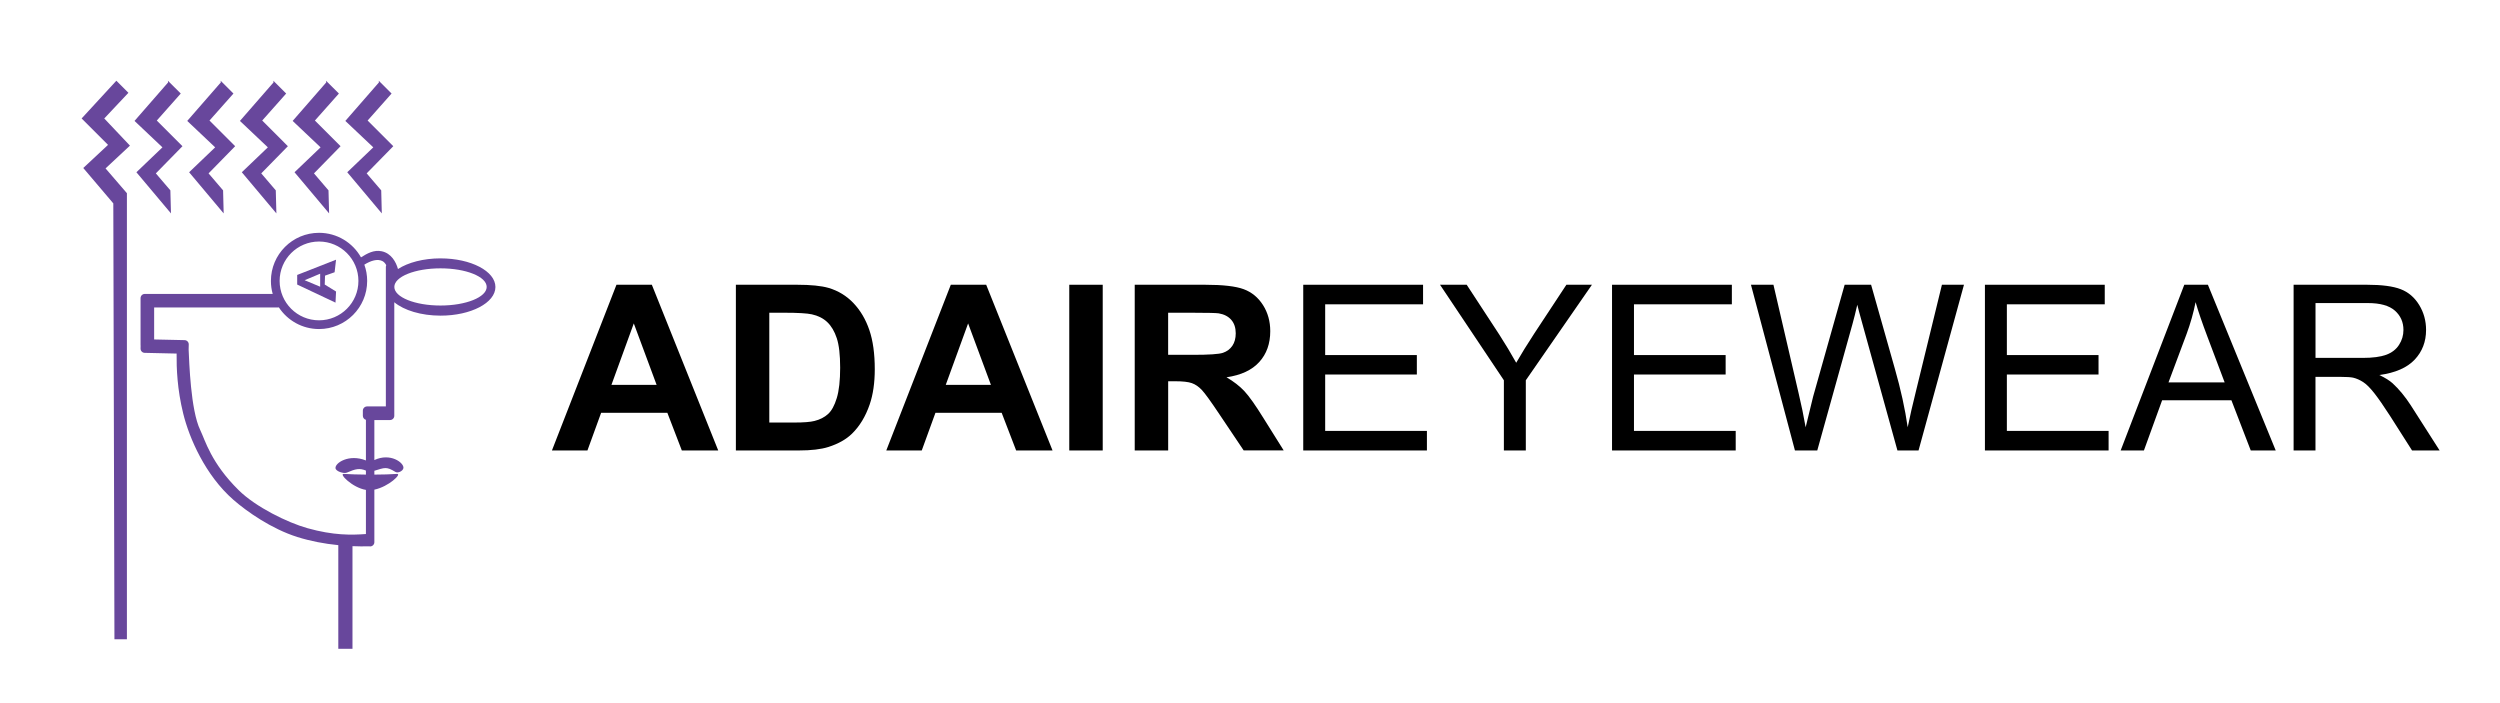 <?xml version="1.0" encoding="UTF-8"?>
<svg id="Layer_1" data-name="Layer 1" xmlns="http://www.w3.org/2000/svg" viewBox="0 0 864 243">
  <defs>
    <style>
      .cls-1, .cls-2 {
        stroke-width: 0px;
      }

      .cls-2 {
        fill: #68479c;
      }
    </style>
  </defs>
  <g>
    <polygon class="cls-2" points="40.21 27.9 28.21 40.94 37.34 50.07 28.78 58.06 39.16 70.29 39.55 220.94 43.86 220.94 43.86 66.77 36.48 58.2 44.91 50.33 36.03 40.94 44.38 32.07 40.21 27.9"/>
    <polygon class="cls-2" points="58.1 28.48 46.49 41.79 56.14 50.92 47.14 59.53 59.09 73.75 58.88 65.79 53.86 59.92 63.06 50.53 54.19 41.66 62.47 32.33 58.03 27.9 58.1 28.48"/>
    <polygon class="cls-2" points="76.32 28.48 64.71 41.79 74.36 50.92 65.36 59.53 77.3 73.75 77.1 65.79 72.08 59.92 81.27 50.53 72.4 41.66 80.68 32.33 76.25 27.9 76.32 28.48"/>
    <polygon class="cls-2" points="94.53 28.48 82.92 41.79 92.57 50.92 83.57 59.53 95.52 73.75 95.31 65.79 90.29 59.92 99.49 50.53 90.62 41.66 98.9 32.33 94.47 27.9 94.53 28.48"/>
    <polygon class="cls-2" points="112.75 28.48 101.14 41.79 110.79 50.92 101.79 59.53 113.74 73.75 113.53 65.79 108.51 59.92 117.7 50.53 108.83 41.66 117.12 32.33 112.68 27.9 112.75 28.48"/>
    <polygon class="cls-2" points="130.96 28.48 119.35 41.79 129.01 50.92 120.01 59.53 131.95 73.75 131.75 65.79 126.72 59.92 135.92 50.53 127.05 41.66 135.33 32.33 130.9 27.9 130.96 28.48"/>
    <path class="cls-2" d="M152.28,89.29c-5.96,0-11.28,1.44-14.74,3.69-.67-2.46-2.34-5.45-5.61-6.14-2.74-.58-5.04.77-7.17,2.1-2.85-5.06-8.28-8.48-14.5-8.48-9.19,0-16.63,7.44-16.63,16.63,0,1.56.21,3.06.62,4.49h-44.22c-.8,0-1.45.65-1.45,1.46v16.25c0,.07,0,.14.02.21l-.02.95c-.02.81.62,1.48,1.42,1.49l11.04.25c-.06,5.06.21,12.33,2.28,20.73,2.07,8.44,7.62,21.3,17.32,29.79,4.7,4.11,13.21,10.06,22.1,12.87,4.58,1.44,9.41,2.35,14.18,2.82v35.83h4.9v-35.48c1.97.09,3.9.1,5.78.05t.02,0s.01,0,.02,0t.02,0c.09.03.17.04.26.04.8,0,1.46-.66,1.46-1.46v-18.16c4.96-1.02,9.66-5.56,7.81-5.44-2.15.15-4.92.23-7.81.24v-1.33c3.58-1.06,4.1-1.55,7.3.41.87.53,2.64-.34,2.75-1.39.17-1.79-4.49-5.33-10.05-2.72v-13.83h5.43c.8,0,1.46-.66,1.46-1.46v-39.25c3.35,2.79,9.27,4.63,16.01,4.63,10.46,0,18.94-4.43,18.94-9.9,0-5.46-8.47-9.89-18.94-9.89ZM110.26,83.47c7.52,0,13.61,6.1,13.61,13.62s-6.09,13.61-13.61,13.61-13.62-6.09-13.62-13.61,6.11-13.62,13.62-13.62ZM133.35,92.24v48.22h-6.49c-.8,0-1.46.65-1.46,1.46v1.78c0,.66.45,1.23,1.06,1.39v14.04c-5.89-2.35-10.73.88-10.51,2.68.13,1.13,2.92,1.96,3.91,1.53,3.03-1.32,4.4-1.61,6.6-.71v1.39c-2.73-.02-5.42-.1-7.66-.24-1.79-.11,2.99,4.77,7.66,5.53v15.25c-4.94.37-11.21.51-20.2-2.02-6.91-1.93-17.9-7.33-23.77-13.13-9.58-9.45-11.55-17.18-13.3-20.81-3.32-6.88-3.79-23.57-4-27.78l.04-1.78c.02-.8-.62-1.47-1.43-1.49l-10.53-.23v-11.05h42.76c.12,0,.23-.01.34-.04,2.97,4.51,8.08,7.49,13.89,7.49,9.18,0,16.63-7.45,16.63-16.63,0-1.98-.34-3.87-.98-5.62,2.33-1.46,4.55-2.05,6.18-1.27.59.28,1.05.8,1.39,1.44-.08.18-.13.39-.13.6ZM152.24,105.59c-8.82,0-15.96-2.88-15.96-6.43s7.14-6.42,15.96-6.42,15.96,2.88,15.96,6.42c-.01,3.55-7.16,6.43-15.96,6.43Z"/>
    <path class="cls-2" d="M112.33,95.26l3.31-1.17.5-4.34-13.43,5.27v3.32l13.24,6.25.19-3.84-3.91-2.41.1-3.08ZM110.65,99.09l-5.37-2.25,5.37-2.25v4.5Z"/>
  </g>
  <path class="cls-1" d="M248.22,155.68h-12.58l-5-13.01h-22.89l-4.73,13.01h-12.27l22.3-57.27h12.23l22.94,57.27ZM226.93,133.02l-7.89-21.25-7.73,21.25h15.62Z"/>
  <path class="cls-1" d="M254.31,98.41h21.13c4.77,0,8.4.37,10.9,1.09,3.36.99,6.24,2.75,8.63,5.27,2.4,2.53,4.22,5.62,5.47,9.28,1.25,3.66,1.88,8.17,1.88,13.54,0,4.71-.59,8.78-1.76,12.19-1.43,4.17-3.48,7.54-6.13,10.12-2.01,1.95-4.71,3.48-8.12,4.57-2.55.81-5.96,1.21-10.23,1.21h-21.76v-57.27h0ZM265.87,108.1v37.93h8.63c3.23,0,5.56-.18,6.99-.55,1.88-.47,3.43-1.26,4.67-2.38,1.24-1.12,2.25-2.96,3.03-5.53.78-2.56,1.17-6.06,1.17-10.49s-.39-7.83-1.17-10.2c-.78-2.37-1.88-4.22-3.28-5.55s-3.19-2.23-5.35-2.7c-1.62-.36-4.78-.55-9.49-.55h-5.2v.02Z"/>
  <path class="cls-1" d="M363.76,155.68h-12.58l-5-13.01h-22.89l-4.73,13.01h-12.26l22.3-57.27h12.23l22.93,57.27ZM342.47,133.02l-7.89-21.25-7.73,21.25h15.62Z"/>
  <path class="cls-1" d="M369.54,155.68v-57.27h11.56v57.27h-11.56Z"/>
  <path class="cls-1" d="M392.16,155.68v-57.27h24.34c6.12,0,10.57.51,13.34,1.54s4.99,2.86,6.66,5.49,2.5,5.64,2.5,9.02c0,4.3-1.26,7.85-3.79,10.64-2.53,2.8-6.3,4.56-11.33,5.29,2.5,1.46,4.56,3.06,6.19,4.8,1.63,1.75,3.82,4.84,6.58,9.3l6.99,11.17h-13.83l-8.36-12.46c-2.97-4.45-5-7.26-6.09-8.42s-2.25-1.95-3.48-2.38c-1.22-.43-3.16-.64-5.82-.64h-2.34v23.91h-11.56ZM403.72,122.63h8.55c5.55,0,9.01-.23,10.39-.7,1.38-.47,2.46-1.28,3.24-2.42.78-1.15,1.17-2.58,1.17-4.3,0-1.93-.51-3.48-1.54-4.67-1.03-1.18-2.48-1.93-4.36-2.25-.94-.13-3.75-.2-8.44-.2h-9.02v14.54h0Z"/>
  <path class="cls-1" d="M450.4,155.68v-57.27h41.41v6.76h-33.83v17.54h31.68v6.72h-31.68v19.49h35.16v6.76h-42.74Z"/>
  <path class="cls-1" d="M519.74,155.68v-24.26l-22.07-33.01h9.22l11.29,17.27c2.08,3.23,4.02,6.46,5.82,9.69,1.72-2.99,3.8-6.37,6.25-10.12l11.09-16.84h8.83l-22.85,33.01v24.26h-7.58Z"/>
  <path class="cls-1" d="M557.12,155.68v-57.27h41.41v6.76h-33.83v17.54h31.68v6.72h-31.68v19.49h35.16v6.76h-42.74Z"/>
  <path class="cls-1" d="M620.33,155.68l-15.2-57.27h7.77l8.71,37.54c.94,3.93,1.74,7.84,2.42,11.72,1.46-6.12,2.32-9.65,2.58-10.59l10.9-38.67h9.14l8.2,28.98c2.06,7.19,3.54,13.95,4.45,20.27.73-3.62,1.68-7.77,2.85-12.46l8.98-36.8h7.62l-15.7,57.27h-7.3l-12.07-43.63c-1.02-3.65-1.62-5.88-1.8-6.72-.6,2.63-1.16,4.87-1.68,6.72l-12.15,43.63h-7.72Z"/>
  <path class="cls-1" d="M685.99,155.68v-57.27h41.41v6.76h-33.83v17.54h31.68v6.72h-31.68v19.49h35.16v6.76h-42.74Z"/>
  <path class="cls-1" d="M732.9,155.68l21.99-57.27h8.16l23.44,57.27h-8.63l-6.68-17.34h-23.95l-6.29,17.34h-8.04ZM749.43,132.16h19.41l-5.98-15.86c-1.82-4.82-3.18-8.78-4.06-11.88-.73,3.67-1.76,7.32-3.09,10.94l-6.28,16.8Z"/>
  <path class="cls-1" d="M792.67,155.68v-57.27h25.39c5.1,0,8.98.51,11.64,1.54,2.66,1.03,4.78,2.85,6.37,5.45,1.59,2.6,2.38,5.48,2.38,8.63,0,4.06-1.32,7.49-3.95,10.27-2.63,2.79-6.69,4.56-12.19,5.31,2,.96,3.53,1.91,4.57,2.85,2.21,2.03,4.31,4.57,6.29,7.62l9.96,15.59h-9.53l-7.58-11.91c-2.21-3.44-4.04-6.07-5.47-7.89-1.43-1.82-2.71-3.1-3.85-3.83-1.13-.73-2.29-1.24-3.46-1.52-.86-.18-2.27-.27-4.22-.27h-8.79v25.43h-7.56ZM800.25,123.69h16.29c3.46,0,6.17-.36,8.12-1.07,1.95-.72,3.44-1.86,4.45-3.44,1.02-1.58,1.52-3.29,1.52-5.14,0-2.71-.98-4.93-2.95-6.68-1.97-1.74-5.07-2.62-9.32-2.62h-18.12v18.95h.01Z"/>
</svg>